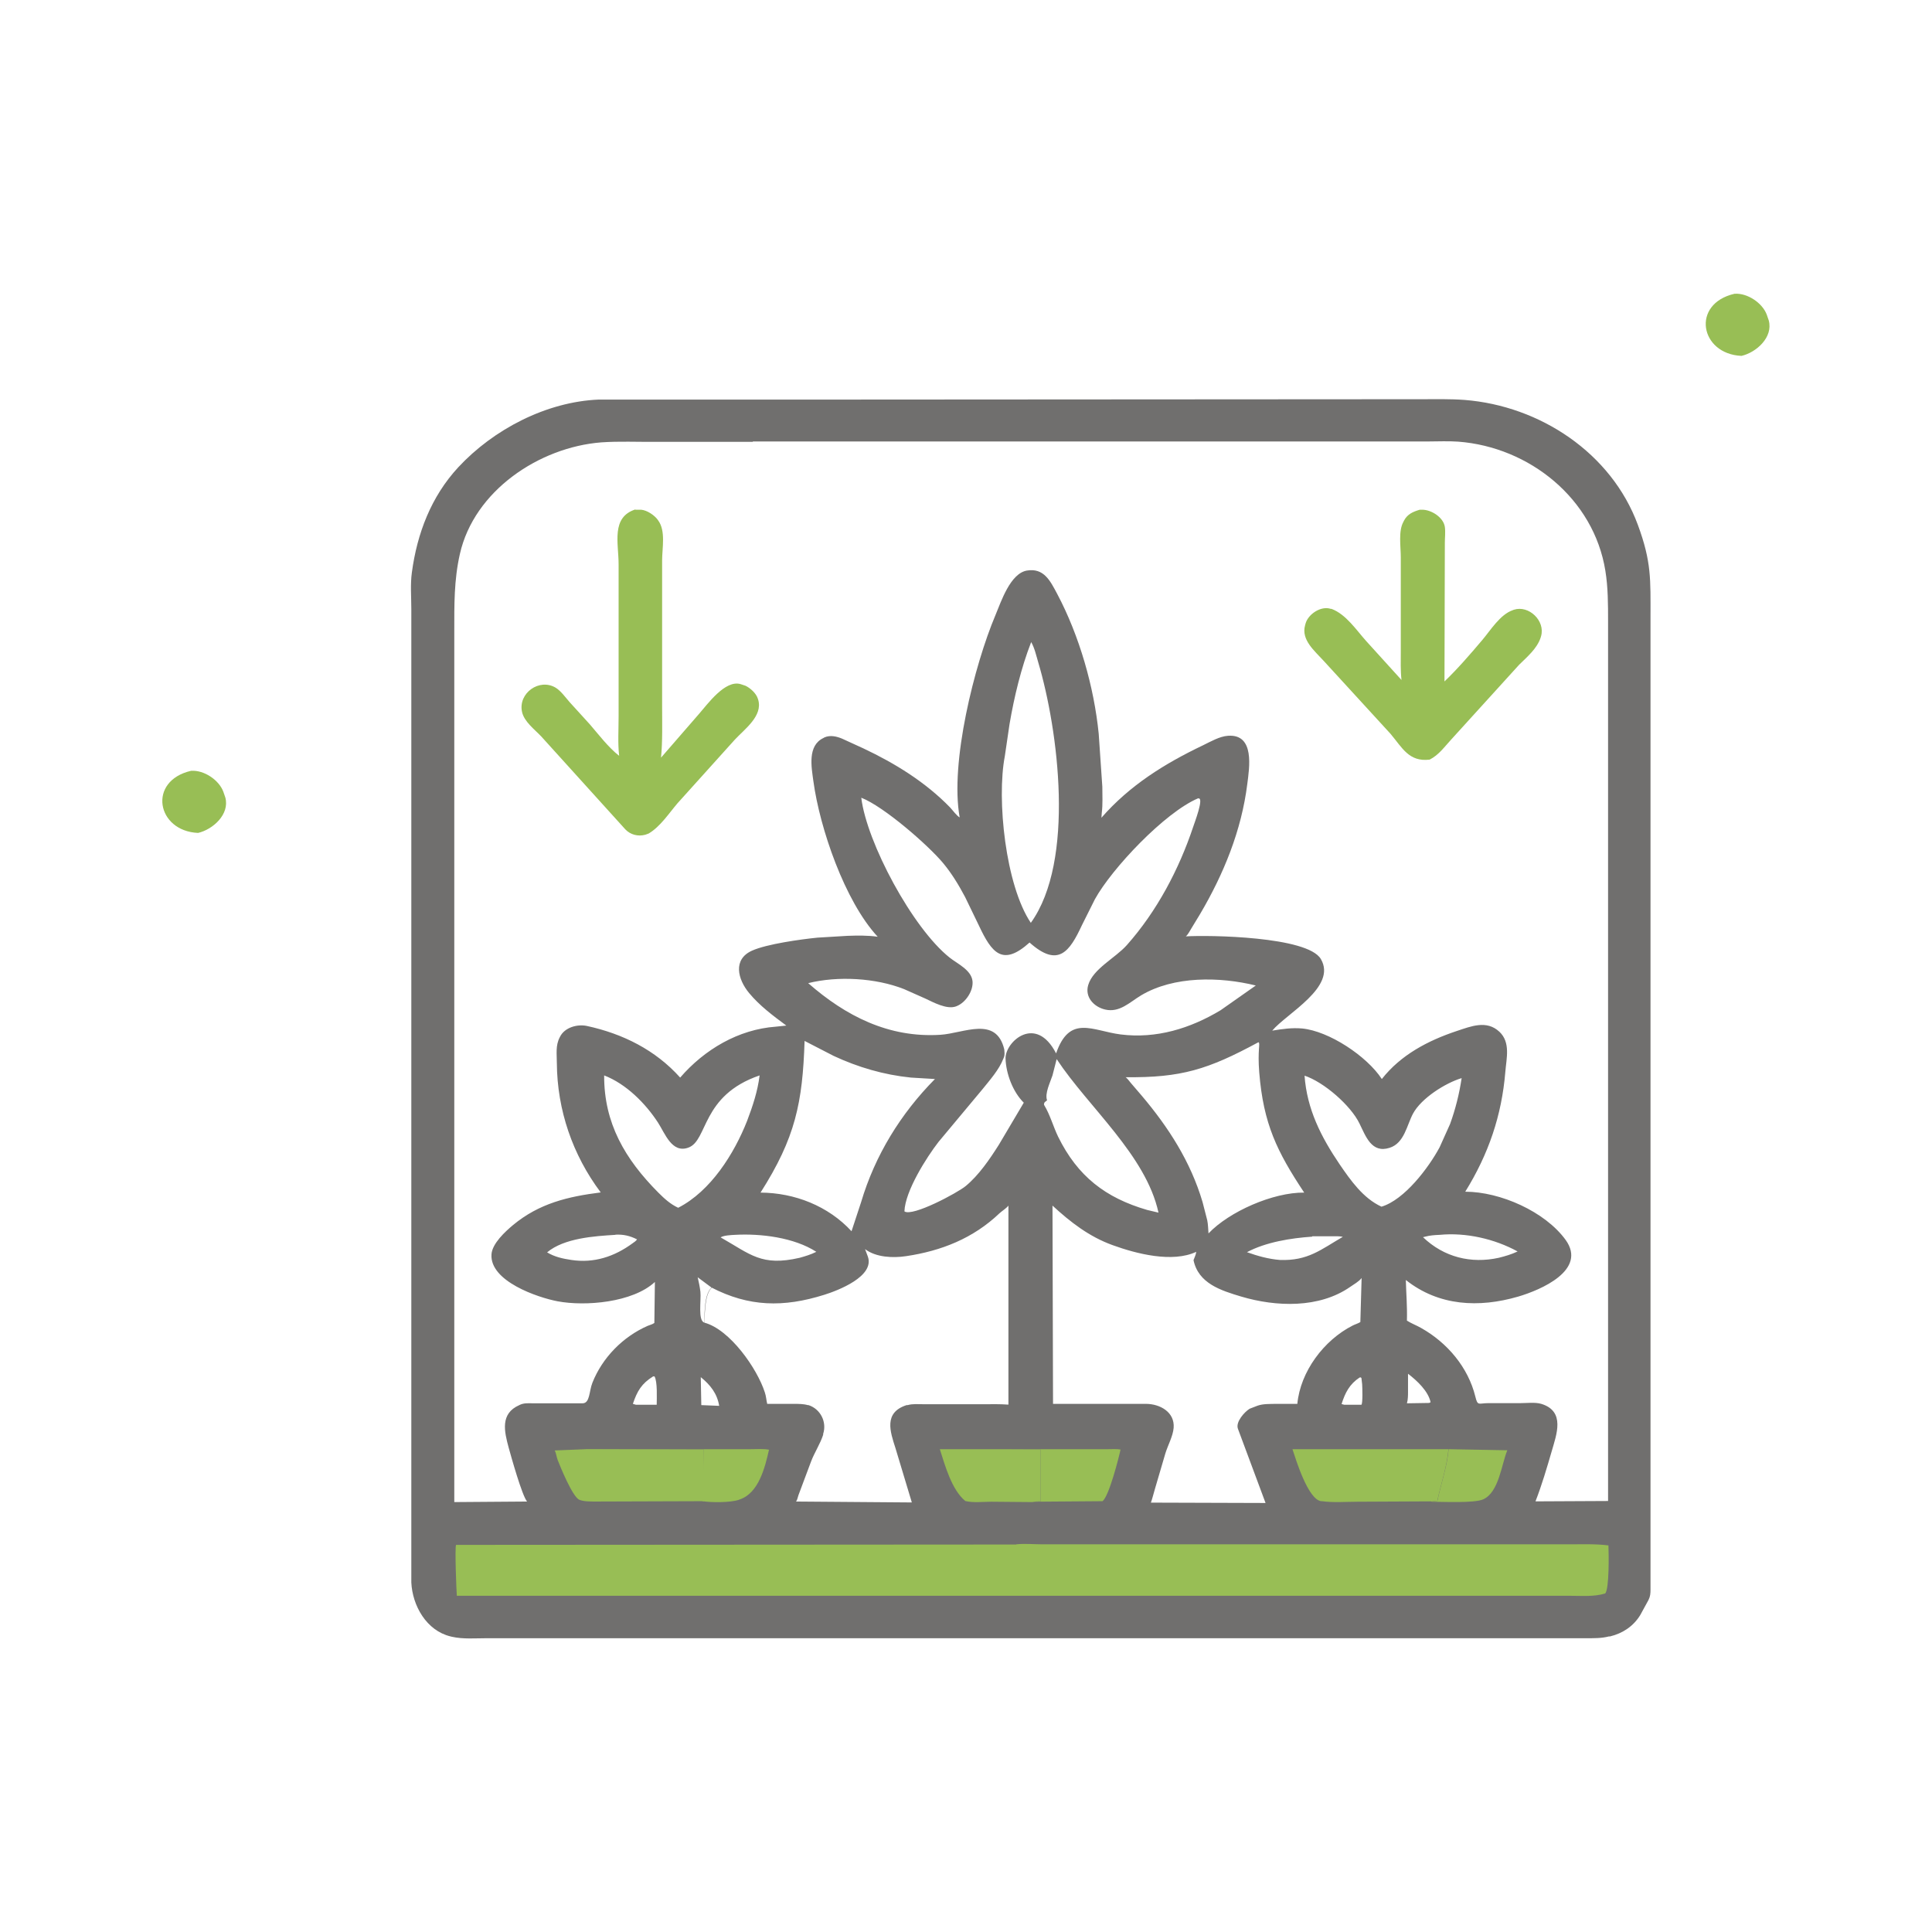<?xml version="1.0" encoding="UTF-8"?><svg id="Layer_1" xmlns="http://www.w3.org/2000/svg" viewBox="0 0 107 107"><defs><style>.cls-1{fill:#706f6e;}.cls-1,.cls-2{stroke-width:0px;}.cls-2{fill:#98be55;}</style></defs><path class="cls-2" d="m96.07,16.27c.71-.05,1.54.51,1.78,1.16l.11.32c.25.93-.69,1.77-1.51,1.96-2.3-.1-2.81-2.88-.39-3.44Z"/><path class="cls-2" d="m10.59,42.69c.71-.05,1.54.51,1.78,1.16l.11.32c.25.93-.69,1.77-1.51,1.96-2.3-.1-2.81-2.88-.39-3.44Z"/><path class="cls-1" d="m33.18,22.13h13.03s32.49-.02,32.49-.02c.81,0,1.62-.02,2.42.04,4.16.33,8.12,2.93,9.59,6.92.76,2.06.7,3.02.7,5.11v53.85c0,.21-.01.38-.11.58l-.46.84c-.38.62-.97,1.01-1.67,1.18h-.06c-.42.11-.86.1-1.28.1h-6.68s-54.19,0-54.19,0c-.63,0-1.31.06-1.93-.08l-.08-.02c-1.33-.32-2.11-1.7-2.17-2.99v-53.91c0-.65-.06-1.37.03-2.02.29-2.17,1.07-4.21,2.57-5.83,1.95-2.1,4.88-3.63,7.78-3.75Zm8.52,2.34h-5.4c-.99.01-2.02-.04-3,.03-3.44.27-7.04,2.68-7.83,6.18-.33,1.46-.31,2.82-.31,4.31v48.2s4.03-.03,4.03-.03c-.28-.33-.89-2.52-1.02-2.99-.24-.89-.48-1.88.59-2.35l.04-.02c.24-.11.49-.08.75-.08h2.71c.42,0,.36-.67.55-1.14.55-1.39,1.69-2.55,3.06-3.15.12-.05.26-.08.37-.16l.03-2.27c-1.23,1.14-3.85,1.36-5.39,1.07-1.1-.21-3.76-1.11-3.66-2.6.04-.6.76-1.26,1.19-1.62,1.46-1.21,3.05-1.58,4.86-1.81-1.56-2.08-2.41-4.56-2.43-7.16,0-.51-.08-.97.16-1.43l.02-.04c.26-.51.95-.7,1.48-.59,1.99.43,3.8,1.33,5.17,2.86,1.34-1.55,3.22-2.67,5.3-2.82l.58-.06c-.73-.54-1.48-1.1-2.06-1.8-.64-.77-.91-1.87.16-2.35.82-.37,2.72-.63,3.62-.72l1.66-.1c.56-.02,1.12-.03,1.68.05-1.83-1.97-3.21-6.03-3.56-8.6-.11-.8-.34-1.99.56-2.41l.05-.03c.32-.14.67-.06.98.07l1.18.54c1.76.83,3.44,1.87,4.8,3.27.14.15.37.47.53.55-.55-3.03.82-8.45,1.98-11.2.31-.74.82-2.31,1.74-2.47.95-.16,1.3.58,1.68,1.29,1.23,2.32,2.04,5.15,2.3,7.75l.2,2.93c0,.48.03.97-.03,1.45l-.02.27c1.56-1.79,3.5-3,5.64-4.02.41-.2.91-.49,1.37-.52,1.5-.11,1.18,1.79,1.07,2.66-.32,2.58-1.31,5-2.62,7.22l-.48.79c-.08.13-.17.31-.28.42l-.03.02c1.27-.08,6.74,0,7.48,1.25.92,1.55-1.9,3.02-2.69,3.97.55-.09,1.09-.17,1.65-.12,1.49.14,3.59,1.53,4.42,2.8,1.05-1.34,2.56-2.13,4.15-2.66.79-.26,1.65-.62,2.36.04.63.59.39,1.47.33,2.22-.2,2.42-.93,4.56-2.22,6.64,1.94,0,4.42,1.1,5.56,2.67,1.2,1.67-1.37,2.77-2.63,3.14-2.17.63-4.39.53-6.22-.92.02.8.08,1.41.06,2.25.25.16.53.26.79.41,1.44.81,2.6,2.17,3,3.8.13.54.18.36.72.36h1.77c.36,0,.82-.06,1.16.04,1.35.41.84,1.71.58,2.62-.27.93-.55,1.88-.9,2.78l4.02-.02v-48.72c0-.93,0-1.88-.15-2.8-.64-3.99-4.2-6.85-8.15-7.15-.55-.04-1.12-.01-1.67-.01h-37.4Zm16.59,42.3l.03,10.98h5.14c.79,0,1.61.46,1.54,1.33-.04.47-.32.96-.46,1.42l-.57,1.94c-.08.26-.14.53-.23.78l6.35.02-1.53-4.11c-.14-.38.37-.94.65-1.11l.44-.17c.32-.11.68-.09,1.01-.1h1.19c.17-1.79,1.47-3.53,3.07-4.34.14-.07.29-.11.42-.19l.07-2.44c-.14.19-.43.35-.63.49-1.72,1.2-4.11,1.11-6.03.54-1.14-.34-2.38-.73-2.65-2.02.05-.13.14-.32.15-.46-1.32.62-3.31.11-4.63-.37-1.3-.47-2.33-1.27-3.33-2.19Zm-18.89,4.55c-.38.34-.37,1.3-.4,1.83v.1c1.42.37,2.94,2.55,3.36,3.87.07.2.08.42.13.63h1.47c.25,0,.54,0,.78.07h.04c.67.22,1.02.94.81,1.59v.05c-.16.5-.48.98-.67,1.48l-.7,1.87c-.04.12-.06.25-.13.35l6.41.05s-.85-2.82-.91-3.02c-.29-.9-.66-1.96.62-2.37h.06c.27-.08.57-.05.85-.05h3.47c.4,0,.81-.01,1.21.02h.05s0-11.02,0-11.02c-.1.14-.36.3-.5.43-1.45,1.38-3.21,2.08-5.17,2.37-.72.11-1.67.07-2.27-.39l.15.4c.41,1.11-1.67,1.9-2.41,2.13-2.26.71-4.18.67-6.26-.41Zm26.96-27.11c-1.86.79-4.78,3.89-5.72,5.59l-.72,1.44c-.68,1.46-1.31,2.38-2.9.96-1.49,1.34-2.09.59-2.81-.95l-.76-1.57c-.35-.66-.73-1.29-1.21-1.87-.84-1.01-3.3-3.15-4.54-3.63.3,2.48,2.84,7.23,4.9,8.86.43.34,1.19.68,1.26,1.29.06.53-.37,1.19-.87,1.39l-.05.02c-.51.18-1.25-.23-1.7-.44l-1.17-.52c-1.57-.62-3.67-.74-5.31-.33,2.08,1.82,4.46,3.04,7.32,2.86,1.29-.08,3.09-1.07,3.54.81.01.16.04.3-.03.46l-.02.05c-.24.62-.76,1.2-1.17,1.71l-2.42,2.9c-.66.85-1.85,2.72-1.89,3.85.45.31,2.94-1.03,3.39-1.4.73-.6,1.34-1.5,1.84-2.29l1.38-2.33c-.6-.59-.99-1.61-1.01-2.46-.01-.92,1.68-2.45,2.8-.27.75-2.17,2.01-1.25,3.57-1.05,1.98.25,3.86-.33,5.54-1.34l1.95-1.37c-1.98-.49-4.54-.54-6.36.55-.63.38-1.19.97-1.99.78-.63-.15-1.13-.7-.93-1.36.27-.9,1.5-1.49,2.14-2.21,1.66-1.87,2.88-4.18,3.67-6.54.07-.22.62-1.64.29-1.58Zm3.34,13.51c-2.81,1.52-4.28,1.97-7.36,1.94l.05.04c.09.08.16.19.24.28l.6.7c1.49,1.76,2.71,3.66,3.37,5.89l.26,1.01c.05.24.05.49.07.73,1.15-1.21,3.58-2.28,5.3-2.26-1.5-2.26-2.26-3.8-2.49-6.66-.1-1.23.07-1.63-.04-1.66Zm-25.14-.07c-.11,3.42-.51,5.37-2.44,8.4,1.89.01,3.75.74,5.04,2.14l.53-1.61c.77-2.59,2.19-4.9,4.09-6.82l-1.33-.08c-1.49-.15-2.93-.57-4.28-1.2l-1.61-.83Zm12.55-22.09c-.56,1.44-.94,3.03-1.2,4.55l-.26,1.77c-.46,2.39.04,7.15,1.44,9.23,2.47-3.43,1.52-10.7.41-14.43-.11-.37-.2-.79-.39-1.12Zm-23.65,24.01c-.01,2.63,1.15,4.62,3,6.48.34.34.67.64,1.1.84,1.8-.92,3.1-2.99,3.82-4.82.31-.82.58-1.63.69-2.51-3.25,1.11-2.85,3.61-3.95,4-.91.33-1.29-.79-1.68-1.39-.69-1.06-1.76-2.14-2.98-2.61Zm38.79,0c.13,1.85.91,3.39,1.94,4.91.61.89,1.3,1.88,2.32,2.35,1.27-.38,2.61-2.15,3.22-3.29l.58-1.29c.3-.83.51-1.67.64-2.54-.9.27-2.23,1.11-2.69,1.96-.35.65-.48,1.64-1.3,1.9-1,.32-1.32-.64-1.67-1.35-.48-.99-1.96-2.29-3.05-2.65Zm-13.73-.91l-.23.9c-.12.37-.44,1-.3,1.38-.1.09-.17.09-.17.24l.02.04c.32.53.49,1.17.76,1.73,1.08,2.2,2.63,3.39,4.93,4.06l.63.15c-.69-3.18-3.88-5.84-5.63-8.49Zm21.21,9.73c-.27.01-.54.03-.8.1l-.12.03c1.16,1.11,2.66,1.48,4.2,1.14.36-.09.7-.19,1.04-.35-1.28-.7-2.86-1.06-4.32-.92Zm-39.03,0c-.2.01-.63.03-.79.14,1.66.94,2.26,1.62,4.38,1.13.32-.09.62-.18.92-.33-1.24-.8-3.09-1.02-4.51-.94Zm-6.62,0c-1.16.07-2.84.18-3.78.97.41.25.87.35,1.34.42,1.25.19,2.38-.18,3.39-.92.07-.05.21-.14.25-.22-.4-.2-.75-.28-1.19-.26Zm38.59.1c-1.17.08-2.56.3-3.61.86.59.21,1.19.38,1.82.43,1.56.06,2.28-.58,3.49-1.28-.17-.04-.37-.03-.54-.03h-1.15Zm-36.5,7.74c-.64.4-.88.81-1.12,1.52l.17.05h1.15c0-.36.05-1.26-.12-1.57h-.07Zm41.81-.14v.96c0,.22,0,.46-.06.67.4,0,.83-.02,1.23-.02l.08-.04c-.13-.62-.76-1.2-1.24-1.57Zm-2.68.2c-.56.37-.8.84-1,1.47l.15.04h.95c.08-.09.05-.96.04-1.13l-.04-.35c-.05-.05-.02-.04-.09-.03Zm-36.49-.03l.03,1.56.99.04c-.11-.68-.49-1.16-1.02-1.59Zm.2-3.01v-.1c.04-.53.03-1.49.41-1.83l-.78-.58c.06.26.12.54.15.8.05.48-.15,1.6.22,1.71Z"/><path class="cls-2" d="m80.22,80.26l3.26.06c-.32.76-.46,2.33-1.34,2.72-.5.22-2.29.13-2.87.13l.34-.05c.2-.97.53-1.86.62-2.86Z"/><path class="cls-2" d="m32.45,80.26h9.14c.31,0,.7-.03,1,.03-.22.97-.57,2.42-1.64,2.76l-.05.02c-.46.15-1.5.15-2,.07l.08-2.86h-6.53Z"/><path class="cls-2" d="m55.43,80.26h5.96c.21,0,.46-.02.67.02-.1.46-.64,2.59-1,2.86l-3.91.03c.18-.02.33-.02.48-.02v-2.88s-2.2-.01-2.2-.01Z"/><path class="cls-2" d="m57.18,83.19l-2.28-.02c-.45,0-1,.07-1.44-.04-.76-.63-1.12-1.97-1.41-2.87h3.37s2.21.01,2.21.01v2.88c-.15,0-.31,0-.46.04Z"/><path class="cls-2" d="m38.98,83.14l-6.03.02c-.24,0-.64,0-.87-.1-.38-.18-1.04-1.81-1.19-2.19-.07-.17-.08-.38-.17-.54l1.73-.07,6.53.02v2.86Z"/><path class="cls-2" d="m79.26,83.15l-4.06.02c-.64,0-1.36.06-1.99-.03h-.05c-.73-.12-1.39-2.31-1.58-2.88h8.64c-.09,1-.41,1.89-.62,2.86l-.34.04Z"/><path class="cls-2" d="m56.28,85.53c.47-.05,1.01,0,1.48,0h29.18c.71,0,1.44-.03,2.14.06.02.44.05,2.42-.18,2.66-.6.19-1.29.13-1.91.13h-28.91s-32.78,0-32.78,0c-.02-.21-.12-2.69-.04-2.82l31.02-.02Z"/><path class="cls-2" d="m78.62,28.23h.15c.5,0,1.17.42,1.25.95.04.28,0,.61,0,.89l-.02,7.67c.73-.7,1.43-1.51,2.09-2.29.46-.54.99-1.42,1.7-1.66l.05-.02c.83-.27,1.75.61,1.51,1.46l-.03.1c-.2.59-.74,1.05-1.18,1.48l-3.77,4.15c-.38.41-.68.85-1.19,1.11-1.15.14-1.52-.66-2.17-1.43l-3.71-4.05c-.48-.53-1.25-1.15-1.02-1.96l.03-.11c.15-.51.85-.98,1.39-.8h.04c.81.3,1.38,1.18,1.93,1.79l1.95,2.15c-.06-.52-.04-1.05-.04-1.58v-5.23c0-.57-.14-1.43.14-1.94l.04-.08c.19-.36.5-.49.87-.6Z"/><path class="cls-2" d="m35.18,28.23h.33c.33.03.73.3.92.56l.02.03c.43.58.22,1.54.22,2.22v8.08c0,.94.03,1.9-.06,2.84l2.11-2.43c.46-.52,1.44-1.9,2.3-1.64l.27.09c.27.13.59.42.68.71l.02.06c.27.9-.75,1.63-1.29,2.21l-3.18,3.53c-.47.55-.95,1.29-1.59,1.67l-.19.07c-.4.11-.83,0-1.11-.3l-4.66-5.15c-.36-.38-.95-.82-1.06-1.36-.22-1.03.96-1.88,1.87-1.33.29.18.55.55.78.81l1.11,1.22c.5.58,1.02,1.27,1.62,1.74-.08-.71-.03-1.45-.03-2.17v-8.44c0-1.17-.43-2.61.94-3.04Z"/></svg>